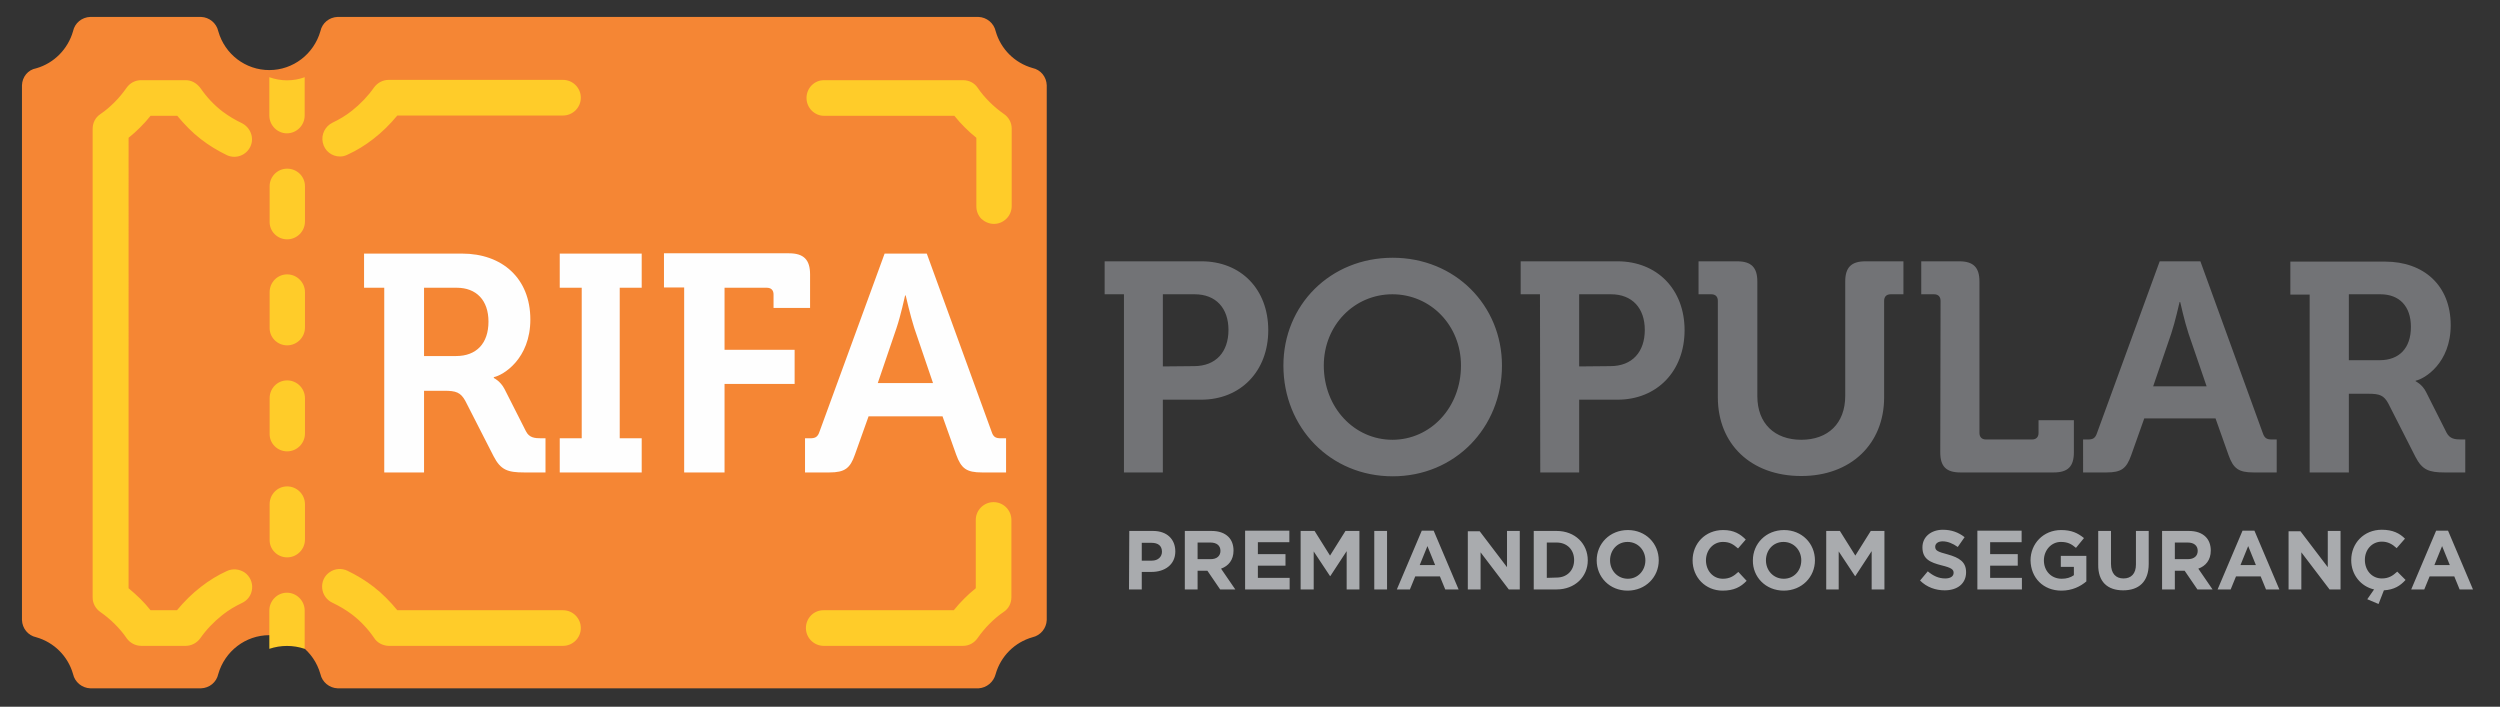 <?xml version="1.0" encoding="utf-8"?>
<!-- Generator: Adobe Illustrator 24.1.3, SVG Export Plug-In . SVG Version: 6.00 Build 0)  -->
<svg version="1.1" id="Camada_1" xmlns:xodm="http://www.corel.com/coreldraw/odm/2003"
	 xmlns="http://www.w3.org/2000/svg" xmlns:xlink="http://www.w3.org/1999/xlink" x="0px" y="0px" viewBox="0 0 841.9 238"
	 style="enable-background:new 0 0 841.9 238;" xml:space="preserve">
<rect x="0" y="0" width="841.9" height="238" fill="#333333" stroke="none"/>
<style type="text/css">
	.st0{fill:#F58634;}
	.st1{fill:#FFCC29;}
	.st2{fill:#FEFEFE;}
	.st3{fill:#727376;}
	.st4{fill:#A9ABAE;}
</style>
<g id="Camada_x0020_1">
	<g id="_2496141657680">
		<path class="st0" d="M7.4,28.7v180.1c0.1,2.8,2,5.2,4.8,5.8c6,1.7,10.7,6.4,12.4,12.4c0.6,2.7,3,4.7,5.8,4.8h37.3
			c2.8-0.1,5.2-2,5.8-4.8c2.2-7.7,9.2-13.1,17.2-13.1c8,0,15,5.3,17.2,13.1c0.6,2.7,3,4.7,5.8,4.8h215.9c2.7-0.2,5-2.1,5.7-4.8
			c1.7-6,6.4-10.7,12.4-12.4c2.7-0.6,4.7-3,4.8-5.8V28.7c-0.1-2.8-2-5.2-4.8-5.8c-6-1.7-10.7-6.4-12.4-12.4c-0.6-2.7-3-4.7-5.8-4.8
			H113.7c-2.8,0.1-5.2,2-5.8,4.8c-2.2,7.7-9.2,13.1-17.2,13.1c-8,0-15-5.3-17.2-13.1c-0.6-2.7-3-4.7-5.8-4.8H30.4
			c-2.8,0.1-5.2,2-5.8,4.8c-1.7,6-6.4,10.8-12.4,12.5C9.4,23.5,7.5,25.9,7.4,28.7L7.4,28.7z"/>
		<path class="st0" d="M62.5,211.5c7.8-11.2,20.6-17.9,34.2-17.9s26.4,6.7,34.2,17.9h193.5c2.8-4,6.3-7.5,10.4-10.3V43.3
			c-4-2.8-7.5-6.3-10.3-10.4H130.9c-7.8,11.2-20.6,17.9-34.2,17.9S70.3,44.2,62.5,33h-15c-2.8,4-6.3,7.5-10.4,10.3v157.8
			c4,2.8,7.5,6.3,10.3,10.4H62.5z"/>
		<path class="st1" d="M47.6,217.5h14.9c1.9,0,3.7-0.9,4.9-2.5c2.1-3,4.6-5.6,7.5-7.9c2-1.6,4.2-2.9,6.5-4c2-0.9,3.3-2.7,3.5-4.9
			c0.2-2.1-0.8-4.2-2.5-5.4c-1.8-1.2-4.1-1.4-6-0.5c-3.1,1.4-6,3.2-8.7,5.3c-3,2.3-5.7,5-8.1,7.9h-8.9c-1.1-1.4-2.3-2.7-3.5-3.9
			c-1.2-1.2-2.6-2.4-3.9-3.5V46.4c1.4-1.1,2.7-2.3,3.9-3.5c1.2-1.2,2.4-2.5,3.5-3.9h9c2.4,2.9,5,5.6,8,7.9c2.7,2.1,5.7,3.9,8.8,5.4
			c3,1.3,6.4,0,7.8-2.9c1.4-2.9,0.1-6.4-2.8-7.9c-2.3-1.1-4.5-2.4-6.5-3.9c-2.9-2.2-5.4-4.9-7.4-7.8C66.3,28,64.5,27,62.5,27h-15
			c-2,0-3.8,1-4.9,2.6c-1.2,1.7-2.5,3.3-4,4.8c-1.5,1.5-3.1,2.9-4.9,4.1c-1.6,1.1-2.5,2.9-2.5,4.9v157.8c0,2,1,3.8,2.6,4.9
			c1.7,1.2,3.3,2.5,4.8,4c1.5,1.5,2.9,3.1,4.1,4.9C43.8,216.5,45.6,217.5,47.6,217.5L47.6,217.5z M96.7,80.6c3.3,0,6-2.7,6-6V62.7
			c0-3.3-2.7-5.9-6-5.9c-3.3,0-5.9,2.7-5.9,5.9v11.9C90.7,77.9,93.4,80.6,96.7,80.6z M96.7,116.3c3.3,0,6-2.7,6-6V98.4
			c0-3.3-2.7-6-6-6c-3.3,0-5.9,2.7-5.9,6v11.9C90.7,113.6,93.4,116.3,96.7,116.3z M96.7,187.7c3.3,0,6-2.7,6-6v-11.9
			c0-3.3-2.7-6-6-6c-3.3,0-5.9,2.7-5.9,6v11.9C90.7,185,93.4,187.7,96.7,187.7z M96.7,152c3.3,0,6-2.7,6-6v-11.9c0-3.3-2.7-6-6-6
			c-3.3,0-5.9,2.7-5.9,6V146C90.7,149.3,93.4,152,96.7,152z M90.7,205.6v12.9c3.9-1.3,8-1.3,11.9,0v-12.9c0-3.3-2.7-6-6-6
			C93.4,199.6,90.7,202.3,90.7,205.6L90.7,205.6z M90.7,26v12.9c0,3.3,2.7,6,5.9,6c3.3,0,6-2.7,6-6V26C98.8,27.4,94.6,27.4,90.7,26
			L90.7,26z M130.8,217.5h58.8c3.3,0,6-2.7,6-6c0-3.3-2.7-6-6-6h-55.8c-2.4-2.9-5-5.6-8-7.9c-2.7-2.1-5.7-3.9-8.8-5.4
			c-1.9-0.9-4.2-0.8-6,0.5c-1.8,1.2-2.7,3.3-2.5,5.4c0.2,2.1,1.5,4,3.5,4.9c2.3,1.1,4.5,2.4,6.5,3.9c2.9,2.2,5.4,4.9,7.4,7.8
			C127,216.5,128.9,217.4,130.8,217.5L130.8,217.5z M114.5,52.7c0.9,0,1.7-0.2,2.5-0.6c3.1-1.4,6-3.2,8.7-5.3c3-2.3,5.7-5,8.1-7.9
			h55.8c3.3,0,6-2.7,6-6c0-3.3-2.7-6-6-6h-58.7c-1.9,0-3.7,0.9-4.9,2.5c-2.1,3-4.6,5.6-7.5,7.9c-2,1.6-4.2,2.9-6.5,4
			c-2.5,1.2-3.9,4-3.3,6.7C109.3,50.8,111.7,52.7,114.5,52.7z M334.7,75.4c3.3,0,6-2.7,6-6V43.3c0-2-1-3.8-2.6-4.9
			c-1.7-1.2-3.3-2.5-4.8-4c-1.5-1.5-2.9-3.1-4.1-4.9c-1.1-1.6-2.9-2.5-4.9-2.5h-46.8c-3.3,0-5.9,2.7-5.9,6c0,3.3,2.7,6,5.9,6h43.9
			c1.1,1.4,2.3,2.7,3.5,3.9c1.2,1.2,2.5,2.4,3.9,3.5v23.1c0,1.6,0.6,3.1,1.7,4.2C331.6,74.7,333.1,75.4,334.7,75.4L334.7,75.4z
			 M277.4,217.5h46.9c2,0,3.8-1,4.9-2.6c1.2-1.7,2.5-3.3,4-4.8c1.5-1.5,3.1-2.9,4.9-4.1c1.6-1.1,2.5-2.9,2.5-4.9v-26
			c0-3.3-2.7-6-6-6c-3.3,0-6,2.7-6,6v23c-1.4,1.1-2.7,2.3-3.9,3.5c-1.2,1.2-2.4,2.5-3.5,3.9h-43.9c-3.3,0-5.9,2.7-5.9,6
			S274.1,217.5,277.4,217.5L277.4,217.5z"/>
		<path class="st2" d="M129.2,159.1h13.6v-27.5h6.9c3.8,0,5.4,0.5,7,3.4l9.5,18.6c2.4,4.7,4.8,5.5,10.3,5.5h7.2v-11.5h-1.4
			c-2.3,0-4.1-0.2-5.2-2.4l-7.2-14.2c-1.4-2.7-3.6-3.7-3.6-3.7V127c3.1-0.6,12.3-6.1,12.3-19.4c0-13.9-9.5-22.2-23-22.2h-33v11.5
			h6.8V159.1L129.2,159.1z M142.8,120V96.9h11c6.6,0,10.7,4.2,10.7,11.4c0,7.4-4.1,11.6-10.9,11.6H142.8L142.8,120z M188.5,159.1
			h27.6v-11.5h-7.4V96.9h7.4V85.4h-27.6v11.5h7.4v50.7h-7.4V159.1z M230.4,159.1H244v-29.8h23.6v-11.5H244V96.9h14.2
			c1.5,0,2.3,0.8,2.3,2.3v4.5h12.3V92.4c0-4.9-2.1-7.1-7.1-7.1h-42.1v11.5h6.8L230.4,159.1L230.4,159.1z M271.1,159.1h8.2
			c5.2,0,7-1.4,8.6-6l4.6-12.9h24.9l4.6,12.9c1.7,4.7,3.5,6,8.7,6h8.1v-11.5h-1.7c-1.8,0-2.6-0.4-3.2-2.3l-21.8-59.9h-14.2
			L276,145.3c-0.6,1.9-1.5,2.3-3.2,2.3h-1.7L271.1,159.1L271.1,159.1z M295.6,129l6.3-18.5c1.4-4.1,2.9-11,2.9-11h0.2
			c0,0,1.6,7,2.9,11l6.3,18.5H295.6L295.6,129z"/>
		<path class="st3" d="M378.5,159.1h13.1v-24.5h12.9c13.3,0,22.6-9.6,22.6-23.4S417.9,88,404.6,88H372v11.1h6.5V159.1z M391.6,123.4
			V99.1h10.7c7.2,0,11.4,4.7,11.4,12c0,7.4-4.2,12.2-11.6,12.2L391.6,123.4L391.6,123.4z M432.2,123.1c0,20.9,15.8,37.3,36.8,37.3
			c20.9,0,36.8-16.3,36.8-37.3c0-20.3-15.8-36.3-36.8-36.3C448,86.8,432.2,102.7,432.2,123.1L432.2,123.1z M445.8,123.1
			c0-13.6,10.3-24,23.1-24c12.8,0,23.1,10.4,23.1,24c0,14.2-10.3,25-23.1,25C456.1,148.1,445.8,137.3,445.8,123.1z M518.7,159.1
			h13.1v-24.5h12.9c13.3,0,22.6-9.6,22.6-23.4S558,88,544.7,88h-32.6v11.1h6.5L518.7,159.1L518.7,159.1z M531.8,123.4V99.1h10.7
			c7.2,0,11.4,4.7,11.4,12c0,7.4-4.2,12.2-11.6,12.2L531.8,123.4L531.8,123.4z M578.5,133.8c0,15.7,11.1,26.5,28.1,26.5
			c16.7,0,27.9-10.8,27.9-26.5v-32.5c0-1.4,0.8-2.2,2.2-2.2h4.3V88h-12.8c-4.8,0-6.8,2.1-6.8,6.8v38.5c0,9.4-5.9,14.8-14.8,14.8
			c-8.9,0-14.8-5.4-14.8-14.7V94.8c0-4.7-2-6.8-6.8-6.8H572v11.1h4.3c1.4,0,2.2,0.8,2.2,2.2L578.5,133.8L578.5,133.8z M653.4,152.3
			c0,4.8,2,6.8,6.8,6.8h31.4c4.8,0,6.8-2,6.8-6.8v-10.8h-11.9v4.3c0,1.4-0.8,2.2-2.2,2.2h-15.5c-1.4,0-2.2-0.8-2.2-2.2v-51
			c0-4.7-2-6.8-6.8-6.8h-12.8v11.1h4.3c1.4,0,2.2,0.8,2.2,2.2L653.4,152.3L653.4,152.3z M701.5,159.1h7.9c5,0,6.7-1.3,8.3-5.8
			l4.4-12.4h24l4.4,12.4c1.6,4.5,3.4,5.8,8.4,5.8h7.8V148h-1.6c-1.7,0-2.5-0.4-3.1-2.2l-21-57.8h-13.7l-21.1,57.8
			c-0.6,1.8-1.4,2.2-3.1,2.2h-1.6L701.5,159.1L701.5,159.1z M725.1,130.1l6.1-17.8c1.3-3.9,2.8-10.6,2.8-10.6h0.2
			c0,0,1.5,6.7,2.8,10.6l6.1,17.8H725.1L725.1,130.1z M777.8,159.1H791v-26.5h6.6c3.7,0,5.2,0.5,6.7,3.3l9.1,17.9
			c2.3,4.5,4.6,5.3,9.9,5.3h6.9V148h-1.3c-2.2,0-3.9-0.2-5-2.3L817,132c-1.3-2.6-3.5-3.6-3.5-3.6v-0.2c3-0.6,11.8-5.9,11.8-18.7
			c0-13.4-9.1-21.4-22.1-21.4h-31.9v11.1h6.5V159.1L777.8,159.1z M791,121.4V99.1h10.6c6.4,0,10.3,4,10.3,11
			c0,7.1-3.9,11.2-10.5,11.2H791z"/>
		<path class="st4" d="M380.2,198.5h4.3v-5.9h3.3c4.4,0,8-2.4,8-6.9c0-4.1-2.8-6.9-7.5-6.9h-8L380.2,198.5L380.2,198.5z
			 M384.5,188.8v-6h3.3c2.2,0,3.5,1,3.5,3c0,1.7-1.3,3-3.4,3H384.5L384.5,188.8z M399,198.5h4.3v-6.3h3.3l4.3,6.3h5.1l-4.8-7
			c2.5-0.9,4.2-2.9,4.2-6.1c0-1.9-0.6-3.5-1.7-4.6c-1.3-1.3-3.2-2-5.7-2h-9V198.5z M403.3,188.4v-5.7h4.3c2.1,0,3.4,1,3.4,2.8
			c0,1.7-1.2,2.8-3.3,2.8H403.3z M419.3,198.5h15v-3.9h-10.7v-4.1h9.3v-3.9h-9.3v-4h10.6v-3.9h-14.9V198.5L419.3,198.5z
			 M438.2,198.5h4.2v-12.8l5.5,8.3h0.1l5.5-8.4v12.9h4.3v-19.7h-4.7l-5.2,8.3l-5.2-8.3h-4.7V198.5L438.2,198.5z M462.8,198.5h4.3
			v-19.7h-4.3V198.5z M470.4,198.5h4.4l1.8-4.4h8.3l1.8,4.4h4.5l-8.4-19.8h-4L470.4,198.5L470.4,198.5z M478.1,190.3l2.6-6.4
			l2.6,6.4H478.1L478.1,190.3z M494.3,198.5h4.3V186l9.5,12.5h3.7v-19.7h-4.3V191l-9.2-12.1h-4L494.3,198.5L494.3,198.5z
			 M516.5,198.5h7.7c6.2,0,10.5-4.3,10.5-9.8c0-5.6-4.3-9.9-10.5-9.9h-7.7V198.5z M520.9,194.6v-11.9h3.3c3.5,0,5.9,2.4,5.9,5.9
			c0,3.5-2.4,5.9-5.9,5.9L520.9,194.6L520.9,194.6z M548.1,198.9c6.1,0,10.5-4.6,10.5-10.2c0-5.7-4.4-10.2-10.4-10.2
			c-6.1,0-10.5,4.6-10.5,10.2C537.7,194.3,542,198.9,548.1,198.9z M548.2,194.9c-3.5,0-6-2.8-6-6.2c0-3.4,2.4-6.2,5.9-6.2
			c3.5,0,6,2.8,6,6.2C554.1,192.1,551.6,194.9,548.2,194.9z M580.1,198.9c3.8,0,6.1-1.2,8.1-3.3l-2.8-3c-1.5,1.4-2.9,2.3-5.2,2.3
			c-3.4,0-5.7-2.8-5.7-6.2c0-3.4,2.4-6.2,5.7-6.2c2.3,0,3.5,0.8,5.1,2.2l2.6-3c-1.8-1.8-3.9-3.2-7.6-3.2c-6.1,0-10.3,4.6-10.3,10.2
			C570,194.4,574.3,198.9,580.1,198.9L580.1,198.9z M600.7,198.9c6.1,0,10.5-4.6,10.5-10.2c0-5.7-4.4-10.2-10.4-10.2
			c-6.1,0-10.5,4.6-10.5,10.2C590.2,194.3,594.6,198.9,600.7,198.9z M600.7,194.9c-3.5,0-6-2.8-6-6.2c0-3.4,2.4-6.2,5.9-6.2
			c3.5,0,6,2.8,6,6.2C606.6,192.1,604.2,194.9,600.7,194.9z M615,198.5h4.2v-12.8l5.5,8.3h0.1l5.5-8.4v12.9h4.3v-19.7H630l-5.2,8.3
			l-5.2-8.3H615L615,198.5L615,198.5z M654.9,198.8c4.2,0,7.2-2.2,7.2-6.1c0-3.5-2.3-4.9-6.2-6c-3.4-0.9-4.2-1.3-4.2-2.6
			c0-1,0.9-1.8,2.5-1.8c1.7,0,3.4,0.7,5.1,1.9l2.3-3.3c-2-1.6-4.4-2.5-7.3-2.5c-4,0-6.9,2.4-6.9,5.9c0,4,2.6,5.1,6.5,6.1
			c3.3,0.8,4,1.4,4,2.5c0,1.2-1.1,1.9-2.8,1.9c-2.3,0-4.1-0.9-5.9-2.4l-2.6,3.1C648.9,197.8,651.9,198.8,654.9,198.8z M665.9,198.5
			h15v-3.9h-10.7v-4.1h9.3v-3.9h-9.3v-4h10.6v-3.9h-14.9L665.9,198.5L665.9,198.5z M694.2,198.9c3.6,0,6.4-1.4,8.4-3.1v-8.6h-8.6
			v3.7h4.4v2.8c-1.1,0.8-2.5,1.2-4.1,1.2c-3.5,0-6-2.6-6-6.2c0-3.4,2.5-6.2,5.7-6.2c2.3,0,3.6,0.7,5.1,2l2.7-3.3
			c-2.1-1.7-4.2-2.7-7.7-2.7c-6,0-10.3,4.6-10.3,10.2C683.9,194.6,688.1,198.9,694.2,198.9L694.2,198.9z M715,198.8
			c5.3,0,8.6-2.9,8.6-8.9v-11.1h-4.3v11.3c0,3.1-1.6,4.7-4.2,4.7c-2.6,0-4.2-1.7-4.2-4.9v-11.1h-4.3v11.3
			C706.5,195.9,709.7,198.8,715,198.8L715,198.8z M728.1,198.5h4.3v-6.3h3.3l4.3,6.3h5.1l-4.8-7c2.5-0.9,4.2-2.9,4.2-6.1
			c0-1.9-0.6-3.5-1.7-4.6c-1.3-1.3-3.2-2-5.7-2h-9L728.1,198.5L728.1,198.5z M732.4,188.4v-5.7h4.3c2.1,0,3.4,1,3.4,2.8
			c0,1.7-1.2,2.8-3.3,2.8H732.4z M746.8,198.5h4.4l1.8-4.4h8.3l1.8,4.4h4.5l-8.4-19.8h-4L746.8,198.5L746.8,198.5z M754.5,190.3
			l2.6-6.4l2.6,6.4H754.5z M770.7,198.5h4.3V186l9.5,12.5h3.7v-19.7h-4.3V191l-9.2-12.1h-4L770.7,198.5L770.7,198.5z M801,203.4
			l1.8-4.6c3.4-0.2,5.5-1.5,7.3-3.5l-2.8-2.8c-1.5,1.4-2.9,2.3-5.2,2.3c-3.4,0-5.7-2.8-5.7-6.2v-0.1c0-3.4,2.4-6.1,5.7-6.1
			c2,0,3.5,0.8,5,2.2l2.8-3.2c-1.8-1.8-4.1-3-7.8-3c-6.1,0-10.3,4.6-10.3,10.2v0.1c0,4.8,3.2,8.8,7.7,9.8l-2.3,3.3L801,203.4
			L801,203.4z M812,198.5h4.4l1.8-4.4h8.3l1.8,4.4h4.5l-8.4-19.8h-4L812,198.5L812,198.5z M819.8,190.3l2.6-6.4l2.6,6.4H819.8z"/>
	</g>
</g>
</svg>
